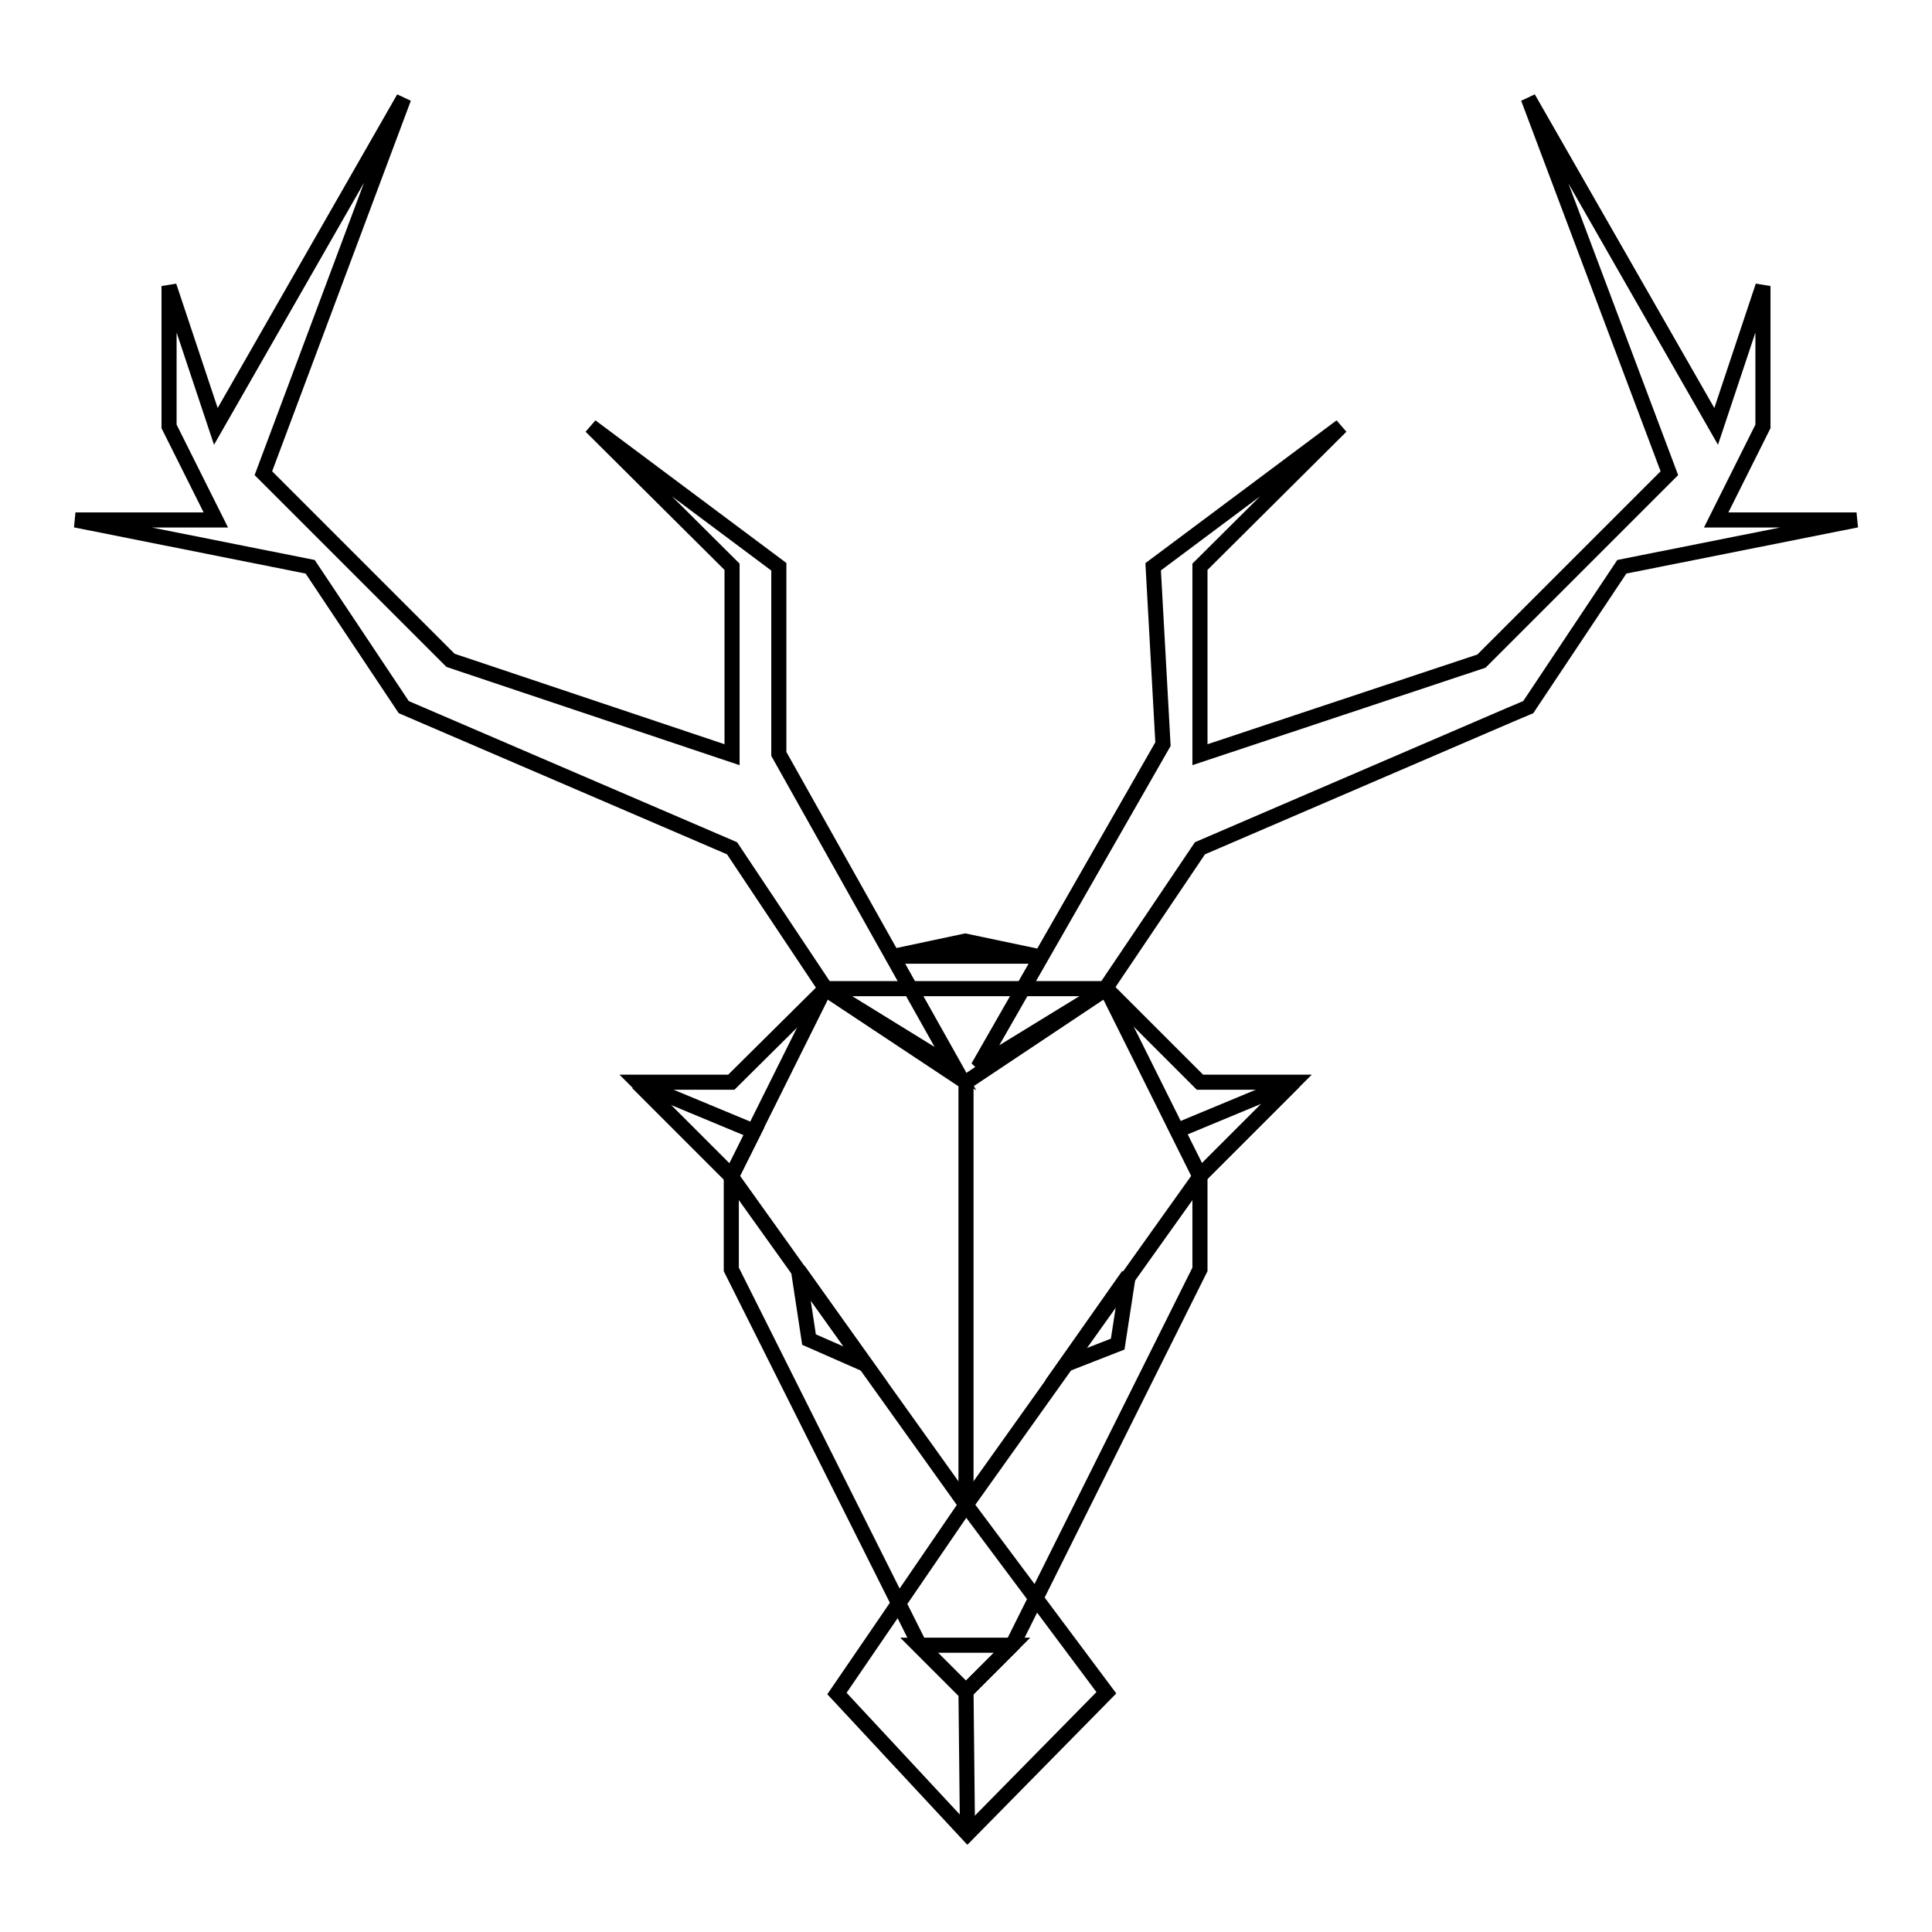 <?xml version="1.0" encoding="utf-8"?>
<!-- Svg Vector Icons : http://www.onlinewebfonts.com/icon -->
<!DOCTYPE svg PUBLIC "-//W3C//DTD SVG 1.1//EN" "http://www.w3.org/Graphics/SVG/1.1/DTD/svg11.dtd">
<svg version="1.1" xmlns="http://www.w3.org/2000/svg" xmlns:xlink="http://www.w3.org/1999/xlink" x="0px" y="0px" viewBox="0 0 256 256" enable-background="new 0 0 256 256" xml:space="preserve">
<g><g><path stroke-width="2" fill-opacity="0" stroke="#000000"  d="M128,143.4l18.6-12.4l12.4,24.9L128,199.4l-31.1-43.5l12.4-24.9L128,143.4z"/><path stroke-width="2" fill-opacity="0" stroke="#000000"  d="M154.1,98.6l-1.3-23.5l24.9-18.6L159,75.1v24.9l37.3-12.4l24.9-24.9L202.5,13l24.9,43.5l6.2-18.6v18.6l-6.2,12.4H246l-31.1,6.2l-12.4,18.6l-2.6,1.1L159,112.4l-12.6,18.7l-16.8,10.3L154.1,98.6z"/><path stroke-width="2" fill-opacity="0" stroke="#000000"  d="M103.2,99.9V75.1L78.3,56.5L97,75.1v24.9L59.7,87.5L34.9,62.7L53.5,13L28.6,56.5l-6.2-18.6v18.6l6.2,12.4H10l31.1,6.2l12.4,18.6L97,112.4l12.4,18.6l17.2,10.6L103.2,99.9z"/><path stroke-width="2" fill-opacity="0" stroke="#000000"  d="M128,199.4l18.6,24.9L128.2,243l-17.3-18.6L128,199.4z"/><path stroke-width="2" fill-opacity="0" stroke="#000000"  d="M105.8,168.3l1.4,9.2l7.5,3.3L105.8,168.3z"/><path stroke-width="2" fill-opacity="0" stroke="#000000"  d="M141.2,180.8l6.9-2.7l1.4-9.1L141.2,180.8z"/><path stroke-width="2" fill-opacity="0" stroke="#000000"  d="M99.9,149.9"/><path stroke-width="2" fill-opacity="0" stroke="#000000"  d="M171.4,143.4"/><path stroke-width="2" fill-opacity="0" stroke="#000000"  d="M171.4,143.4l-15.4,6.4l3,6L171.4,143.4z"/><path stroke-width="2" fill-opacity="0" stroke="#000000"  d="M96.9,155.9l-12.4-12.4l15.4,6.4L96.9,155.9z"/><path stroke-width="2" fill-opacity="0" stroke="#000000"  d="M121.7,218l6.2,6.2l6.2-6.2H121.7z"/><path stroke-width="2" fill-opacity="0" stroke="#000000"  d="M118.5,126.7l9.4-2l9.5,2H118.5z"/><path stroke-width="2" fill-opacity="0" stroke="#000000"  d="M109.4,131l-12.5,12.4H84.5l12.4,12.4v12.4l24.9,49.7l6.2,6.2l6.2-6.2l24.8-49.7v-12.4l12.4-12.4H159L146.6,131H109.4L109.4,131z"/><path stroke-width="2" fill-opacity="0" stroke="#000000"  d="M128,143.4v55.9V143.4z"/><path stroke-width="2" fill-opacity="0" stroke="#000000"  d="M128,224.2l0.2,18.8L128,224.2z"/></g></g>
</svg>